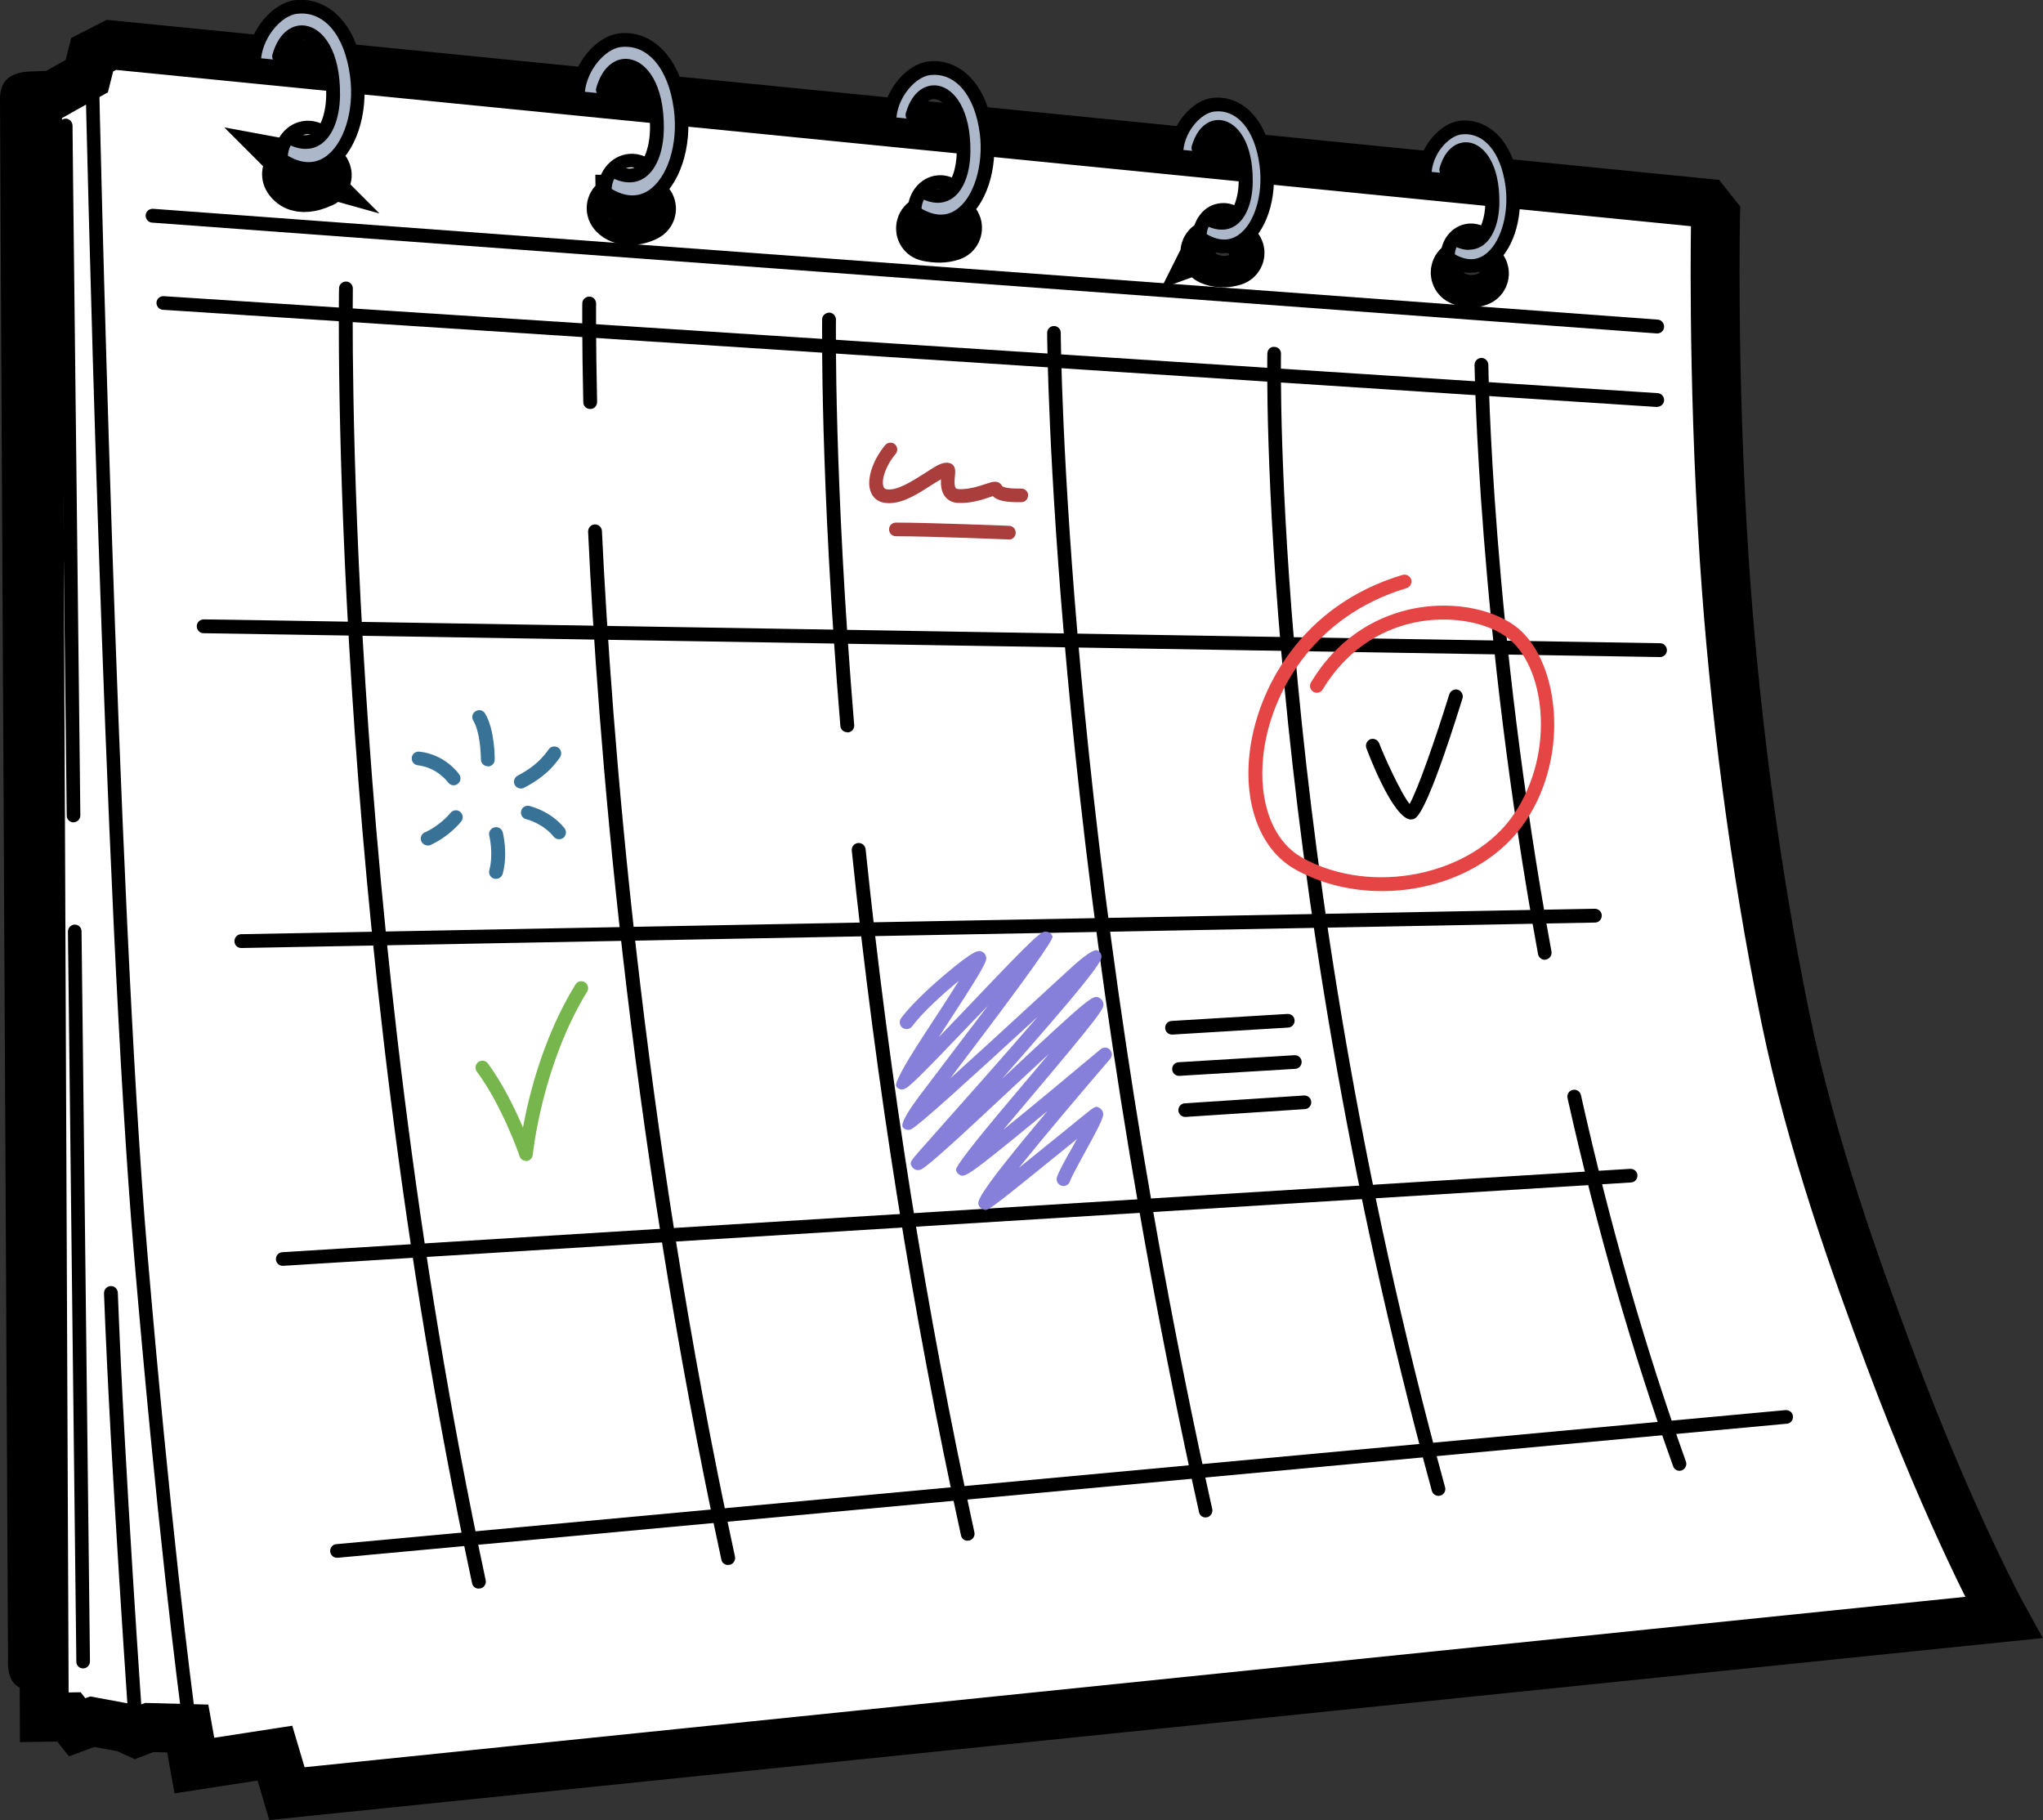 <?xml version="1.0" encoding="UTF-8"?><svg id="_レイヤー_2" xmlns="http://www.w3.org/2000/svg" viewBox="0 0 101.96 90.83"><rect x="0" y="0" width="101.96" height="90.83" fill="#333333" stroke="none"/><defs><style>.cls-1{fill:#387297;}.cls-1,.cls-2,.cls-3,.cls-4,.cls-5,.cls-6,.cls-7,.cls-8{stroke-width:0px;}.cls-2{fill:#000;}.cls-3{fill:#8680db;}.cls-4{fill:#bbb5b5;}.cls-4,.cls-9,.cls-6{fill-rule:evenodd;}.cls-9{fill:#fff;stroke:#000;stroke-miterlimit:10;stroke-width:2.44px;}.cls-5{fill:#e54545;}.cls-6{fill:#acb7c9;}.cls-7{fill:#a93e3d;}.cls-8{fill:#77b54d;}</style></defs><g id="_テキスト_その他"><path class="cls-4" d="M.38,4.63l.61-.6,3.23-.12,1.06,80.03-3.77.19-.85-.61L.38,4.63Z"/><path class="cls-9" d="M5.56,2.24l-.96.49-.27,1.07-2.46,1.38.34,80.52,1.23-.02.41.52.76-.28,1.62.3.54.25.68-.26,1.92.05.33,1.85,4.02-.62.6,2.02,85.67-8.79s-2.59-4.69-5.68-12.94c-1.74-4.65-3.91-10.69-5.21-17-1.56-7.61-2.57-15.63-3.05-22.89-.61-9.42-.43-17.17-.43-17.17l-.46-.58L5.56,2.24ZM14.82,8.26c.11.02.21.09.27.19.02.03.07.05.22.02.07-.01.15-.04.27-.08.03,0,.14-.04.17-.06.23-.08.48.04.56.27.08.23-.05.48-.28.56-.03,0-.13.04-.16.06-.15.05-.26.09-.38.11-.46.09-.86,0-1.12-.39-.13-.2-.08-.48.12-.61.1-.07.23-.09.34-.06ZM30.95,9.94c.11,0,.23.05.31.14.06.06.38.04.62-.07.22-.11.48,0,.59.21.11.22.02.48-.2.59-.54.27-1.25.3-1.65-.12-.17-.18-.16-.46.02-.62.09-.08.2-.12.31-.12ZM47.22,10.95c.23-.07.48.06.55.29.07.23-.05.48-.28.55-.4.13-.76.12-1.21.03-.24-.05-.38-.28-.33-.52.05-.24.28-.38.52-.33.31.07.51.06.75-.02ZM60.41,12.2c.11-.04.23-.04.34,0,.16.07.34.08.58,0,.23-.07.47.07.54.3.07.23-.07.47-.3.54-.42.12-.81.11-1.18-.05-.22-.1-.32-.36-.22-.58.05-.11.14-.19.25-.23ZM73.21,13.2c.17.06.18.07.3.03.23-.08.47.04.55.27.08.23-.04.48-.27.56-.33.11-.54.09-.88-.04-.23-.09-.34-.34-.26-.57.08-.23.33-.34.56-.26Z"/><path class="cls-6" d="M12.64,2.86s.3-1.32,1.09-2.02c.71-.63,1.87-.67,2.51-.23.56.38,1.12,1.19,1.39,2.21.37,1.44.27,3.22-.25,4.21-1.26,2.4-3.34.93-3.34.93l.29-1.11s.96.57,1.62-.06c.59-.57.76-2.1.68-2.57-.24-1.52-.59-2.57-1.51-2.58-.92,0-1.17,1.36-1.17,1.36l-1.31-.13Z"/><path class="cls-6" d="M28.77,4.53s.3-1.32,1.09-2.02c.71-.63,1.87-.67,2.51-.23.56.38,1.12,1.19,1.39,2.21.37,1.44.27,3.22-.25,4.21-1.26,2.39-3.34.93-3.34.93l.29-1.11s.96.57,1.62-.06c.59-.57.76-2.1.68-2.57-.24-1.52-.59-2.57-1.51-2.58-.92,0-1.17,1.36-1.17,1.36l-1.31-.13Z"/><path class="cls-6" d="M44.24,5.81s.29-1.27,1.06-1.94c.69-.6,1.82-.64,2.45-.22.55.37,1.09,1.14,1.35,2.12.36,1.38.26,3.08-.25,4.04-1.23,2.3-3.25.89-3.25.89l.28-1.07s.93.54,1.57-.06c.58-.54.74-2.01.66-2.47-.24-1.46-.57-2.46-1.47-2.47-.89,0-1.14,1.31-1.14,1.31l-1.27-.13Z"/><path class="cls-6" d="M58.54,7.43s.27-1.15.98-1.75c.64-.54,1.7-.58,2.28-.2.51.33,1.02,1.03,1.26,1.91.34,1.24.24,2.79-.23,3.65-1.14,2.07-3.03.8-3.03.8l.26-.96s.87.49,1.46-.05c.54-.49.69-1.82.62-2.23-.22-1.32-.53-2.23-1.36-2.23-.83,0-1.06,1.18-1.06,1.18l-1.18-.12Z"/><path class="cls-6" d="M70.93,8.52s.26-1.11.96-1.69c.63-.53,1.66-.56,2.23-.19.5.32,1,1,1.23,1.85.33,1.2.24,2.7-.22,3.53-1.12,2.01-2.96.78-2.96.78l.26-.93s.85.48,1.43-.05c.53-.48.67-1.76.6-2.16-.21-1.28-.52-2.16-1.34-2.16-.81,0-1.04,1.14-1.04,1.14l-1.16-.11Z"/><path class="cls-2" d="M1.69,84.38c-.2,0-.72-.04-1.02-.41-.31-.39-.28-1.06-.27-1.22L0,5.02c0-.12-.03-.71.34-1.06.36-.36,1.04-.39,1.11-.39l2.59-.09c.19,0,.35.14.35.33,0,.19-.14.35-.33.35l-2.59.09c-.2,0-.53.07-.65.2-.12.12-.14.41-.13.53l.4,77.77s0,.02,0,.03c-.02.22.01.61.13.76.1.13.4.16.52.15l.31-.02c.19,0,.35.14.36.32.01.19-.14.35-.32.36l-.31.02s-.04,0-.08,0Z"/><path class="cls-2" d="M9.75,88.44c-.17,0-.31-.12-.34-.29,0,0-.08-.49-.21-1.5-.37-2.73-1.36-10.56-2.52-24.13C5.17,44.92,4.27,4.18,4.26,3.77c0-.19.15-.35.33-.35.19-.01.35.15.35.33,0,.41.91,41.13,2.41,58.71,1.16,13.56,2.15,21.37,2.52,24.1.07.52.13.91.16,1.15l3.41-.48c.19-.03.36.1.39.29.03.19-.1.36-.29.39l-3.75.53s-.03,0-.05,0Z"/><path class="cls-2" d="M82.71,16.64s-.02,0-.03,0L7.59,11.11c-.19-.01-.33-.18-.32-.37.01-.19.18-.33.37-.32l75.09,5.53c.19.01.33.18.32.37-.01.18-.16.32-.34.32Z"/><path class="cls-2" d="M82.71,20.31s-.01,0-.02,0L8.13,15.46c-.19-.01-.33-.18-.32-.36.01-.19.18-.33.36-.32l74.56,4.84c.19.01.33.18.32.36-.01.18-.16.32-.34.32Z"/><path class="cls-2" d="M82.84,32.79h0l-72.68-1.19c-.19,0-.34-.16-.34-.35,0-.19.16-.34.35-.34l1.49.02,71.19,1.17c.19,0,.34.16.34.35,0,.19-.16.34-.34.34Z"/><path class="cls-2" d="M14.11,63.17c-.18,0-.33-.14-.34-.32-.01-.19.13-.35.32-.36l67.27-4.16c.2,0,.35.13.36.32.01.19-.13.35-.32.36l-67.27,4.16s-.01,0-.02,0Z"/><path class="cls-2" d="M16.82,77.74c-.18,0-.32-.13-.34-.31-.02-.19.12-.36.31-.37l72.32-6.69c.19-.01.36.12.37.31.02.19-.12.36-.31.37l-72.32,6.69s-.02,0-.03,0Z"/><path class="cls-2" d="M12.04,47.31c-.19,0-.34-.15-.34-.34,0-.19.15-.35.34-.35l67.55-1.27c.19,0,.35.15.35.34,0,.19-.15.35-.34.35l-67.55,1.27h0Z"/><path class="cls-2" d="M15.41,8.78c-.46,0-.95-.15-1.43-.44-.16-.1-.21-.31-.12-.47.1-.16.31-.21.47-.12.7.42,1.32.45,1.87.1.96-.63,1.5-2.33,1.27-4.05-.27-2.06-1.31-3.28-2.66-3.11-.73.09-1.66,1.09-1.78,2.23-.02.19-.19.33-.38.31-.19-.02-.33-.19-.31-.38.14-1.37,1.25-2.69,2.37-2.84,1.44-.18,3.06.89,3.43,3.7.26,2-.39,3.93-1.58,4.71-.36.23-.76.35-1.17.35Z"/><path class="cls-2" d="M15.25,7.43c-.27,0-.59-.07-.96-.28-.17-.09-.22-.3-.13-.47.09-.17.3-.22.47-.13.39.22.7.25.95.11.41-.24.69-1,.7-1.93.02-1.69-.58-2.69-1.14-2.77-.36-.05-.7.31-.89.94-.05.18-.24.29-.42.23-.18-.05-.29-.24-.23-.42.34-1.18,1.07-1.52,1.64-1.43.88.13,1.75,1.25,1.73,3.46-.01,1.2-.4,2.14-1.04,2.51-.16.1-.39.18-.67.18Z"/><path class="cls-2" d="M15.41,9.72c-.88,0-1.65-.73-1.73-1.7-.09-1.02.61-1.91,1.55-1.99.36-.03.72.06,1.04.26.16.1.2.32.1.47-.1.16-.32.2-.47.1-.18-.12-.39-.17-.6-.16-.57.05-.98.61-.93,1.25.06.64.56,1.12,1.13,1.07.5-.04.9-.49.93-1.06.01-.19.17-.33.36-.32.19.01.33.17.32.36-.05.91-.71,1.63-1.55,1.7-.05,0-.09,0-.14,0Z"/><path class="cls-2" d="M31.57,10.44c-.46,0-.95-.15-1.43-.44-.16-.1-.21-.31-.12-.47.1-.16.31-.21.47-.12.7.42,1.32.45,1.87.1.96-.63,1.5-2.33,1.27-4.05-.27-2.06-1.32-3.28-2.66-3.11-.73.09-1.66,1.09-1.78,2.23-.02.19-.19.33-.38.31-.19-.02-.33-.19-.31-.38.14-1.37,1.25-2.69,2.37-2.84,1.44-.19,3.06.89,3.43,3.7.26,2-.39,3.93-1.58,4.71-.36.23-.76.35-1.17.35Z"/><path class="cls-2" d="M31.41,9.1c-.27,0-.59-.07-.96-.28-.17-.09-.22-.3-.13-.47.09-.17.3-.22.47-.13.39.21.7.25.95.11.41-.24.69-1,.7-1.93.02-1.69-.58-2.69-1.14-2.77-.36-.05-.7.31-.89.94-.05.18-.24.29-.42.23-.18-.05-.29-.24-.23-.42.34-1.18,1.07-1.52,1.64-1.43.88.13,1.75,1.25,1.73,3.46-.01,1.2-.4,2.14-1.04,2.51-.16.1-.39.18-.67.18Z"/><path class="cls-2" d="M31.57,11.38c-.88,0-1.65-.73-1.73-1.7-.04-.49.09-.96.38-1.34.29-.38.71-.62,1.17-.66.36-.03.72.06,1.04.26.16.1.2.32.1.47-.1.16-.32.2-.47.1-.18-.12-.39-.17-.6-.16-.27.02-.51.16-.69.39-.18.24-.27.54-.24.86.06.64.56,1.12,1.13,1.07.5-.04.9-.49.93-1.06.01-.19.17-.34.36-.32.19.01.33.17.32.36-.05.91-.71,1.63-1.55,1.7-.05,0-.09,0-.14,0Z"/><path class="cls-2" d="M46.96,11.4c-.44,0-.9-.14-1.36-.42-.16-.1-.21-.31-.12-.47.1-.16.31-.21.47-.12.65.39,1.24.43,1.75.09.89-.58,1.4-2.22,1.2-3.81-.25-1.94-1.24-3.08-2.5-2.92-.68.09-1.55,1.02-1.66,2.09-.02.19-.19.32-.38.31-.19-.02-.33-.19-.31-.38.13-1.3,1.19-2.56,2.26-2.7,1.37-.18,2.91.84,3.26,3.51.25,1.89-.37,3.73-1.5,4.47-.34.22-.72.34-1.12.34Z"/><path class="cls-2" d="M46.8,10.12c-.26,0-.56-.07-.92-.27-.17-.09-.22-.3-.13-.47.09-.17.3-.22.47-.13.36.2.65.23.88.1.39-.22.64-.93.65-1.8.02-1.59-.54-2.53-1.07-2.6-.34-.05-.65.29-.82.88-.05.18-.24.29-.42.23-.18-.05-.29-.24-.23-.42.32-1.13,1.03-1.45,1.57-1.37.84.12,1.67,1.19,1.65,3.29-.01,1.14-.38,2.04-.99,2.39-.16.09-.37.17-.64.17Z"/><path class="cls-2" d="M46.96,12.28c-.85,0-1.57-.7-1.65-1.62-.08-.97.58-1.83,1.48-1.91.35-.03.69.06.99.25.16.1.2.32.1.47-.1.16-.32.2-.47.1-.17-.11-.36-.16-.56-.14-.52.05-.91.57-.86,1.16.05.6.52,1.04,1.05,1,.47-.04.83-.45.86-.98.01-.19.17-.33.36-.32.19.01.33.17.32.36-.05.87-.68,1.56-1.48,1.63-.04,0-.09,0-.13,0Z"/><path class="cls-2" d="M61.1,12.64c-.41,0-.84-.13-1.27-.39-.16-.1-.21-.31-.12-.47.1-.16.31-.21.47-.12.59.36,1.13.39,1.59.09.82-.53,1.29-2.03,1.09-3.5-.23-1.77-1.13-2.83-2.28-2.68-.62.08-1.42.93-1.52,1.91-.02.19-.19.32-.38.31-.19-.02-.33-.19-.31-.38.12-1.21,1.11-2.39,2.11-2.52,1.28-.17,2.72.78,3.05,3.27.23,1.76-.35,3.47-1.4,4.16-.32.21-.68.31-1.05.31Z"/><path class="cls-2" d="M60.96,11.46c-.24,0-.53-.07-.86-.25-.17-.09-.22-.3-.13-.47.09-.17.3-.22.47-.13.32.18.59.21.79.1.34-.2.58-.86.59-1.65.02-1.63-.58-2.33-.96-2.38-.3-.04-.57.26-.73.79-.05.18-.24.29-.42.23-.18-.05-.29-.24-.23-.42.31-1.06.97-1.36,1.49-1.28.79.12,1.57,1.11,1.55,3.07-.01,1.07-.36,1.9-.93,2.23-.15.09-.35.16-.6.16Z"/><path class="cls-2" d="M61.1,13.46c-.8,0-1.48-.66-1.56-1.53-.04-.44.08-.86.34-1.2.26-.35.64-.56,1.05-.59.33-.03.65.05.93.24.16.1.2.32.1.47s-.32.2-.47.1c-.15-.1-.33-.14-.5-.13-.22.02-.42.13-.57.33-.15.2-.22.46-.2.72.05.54.46.94.94.9.42-.04.74-.41.77-.89.01-.19.18-.33.36-.32.19.01.33.17.32.36-.05.82-.64,1.46-1.4,1.53-.04,0-.08,0-.13,0Z"/><path class="cls-2" d="M73.43,13.62c-.4,0-.83-.13-1.25-.38-.16-.1-.21-.31-.12-.47.1-.16.31-.21.47-.12.58.35,1.09.38,1.54.08.79-.52,1.25-1.98,1.07-3.41-.23-1.73-1.09-2.75-2.22-2.61-.6.08-1.38.9-1.47,1.86-.02.19-.19.33-.38.31-.19-.02-.33-.19-.31-.38.12-1.19,1.09-2.34,2.07-2.47,1.25-.16,2.67.77,2.98,3.2.23,1.72-.34,3.4-1.37,4.07-.32.21-.66.31-1.03.31Z"/><path class="cls-2" d="M73.3,12.47c-.24,0-.52-.07-.84-.25-.17-.09-.22-.3-.13-.47.09-.17.3-.22.47-.13.31.17.57.21.76.09.33-.19.56-.84.57-1.6.02-1.59-.56-2.26-.93-2.32-.28-.04-.55.25-.7.77-.05.18-.24.29-.42.23-.18-.05-.29-.24-.23-.42.3-1.04.95-1.33,1.46-1.26.77.11,1.54,1.09,1.52,3-.01,1.04-.35,1.86-.91,2.19-.15.09-.35.16-.59.16Z"/><path class="cls-2" d="M73.43,14.42c-.36,0-.71-.14-.99-.4-.3-.28-.49-.67-.53-1.1-.08-.9.54-1.68,1.37-1.76.32-.03.64.05.92.23.16.1.2.32.1.47-.1.16-.32.2-.47.1-.15-.1-.31-.14-.48-.12-.46.04-.79.49-.74,1.01.02.26.13.49.31.66.17.16.38.23.6.21.41-.04.72-.4.75-.86.01-.19.17-.33.36-.32.19.01.33.17.32.36-.05.8-.62,1.43-1.37,1.5-.04,0-.08,0-.13,0Z"/><path class="cls-2" d="M23.89,79.28c-.16,0-.3-.11-.33-.27-7.16-33.45-6.65-64.31-6.64-64.62,0-.19.16-.34.35-.34.19,0,.34.16.34.35,0,.31-.52,31.1,6.63,64.46.04.18-.08.37-.26.41-.02,0-.05,0-.07,0Z"/><path class="cls-2" d="M29.45,20.41c-.19,0-.34-.15-.34-.33-.07-3.13-.05-4.92-.05-4.94,0-.19.17-.34.35-.34.19,0,.34.16.34.35,0,.02-.02,1.79.05,4.91,0,.19-.15.35-.33.35,0,0,0,0,0,0Z"/><path class="cls-2" d="M36.33,78.1c-.16,0-.3-.11-.33-.27-4.7-21.75-6.19-41.47-6.65-51.3,0-.19.14-.35.33-.36.19-.01.35.14.36.33.47,9.8,1.95,29.48,6.64,51.18.04.18-.08.37-.26.41-.02,0-.05,0-.07,0Z"/><path class="cls-2" d="M42.28,36.54c-.18,0-.33-.14-.34-.31-1.02-12.33-.91-20.21-.91-20.29,0-.19.16-.33.35-.34.19,0,.34.16.34.35,0,.08-.11,7.93.91,20.23.02.19-.12.35-.31.37,0,0-.02,0-.03,0Z"/><path class="cls-2" d="M48.29,76.89c-.16,0-.3-.11-.33-.27-2.42-11.06-4.25-22.56-5.45-34.17-.02-.19.12-.36.31-.38.19-.02.36.12.38.31,1.2,11.59,3.02,23.06,5.43,34.09.04.18-.08.37-.26.41-.02,0-.05,0-.07,0Z"/><path class="cls-2" d="M60.17,75.73c-.16,0-.3-.11-.33-.27-7.42-33.4-7.58-58.6-7.58-58.85,0-.19.15-.34.34-.34h0c.19,0,.34.15.34.34,0,.25.16,25.37,7.56,58.7.04.18-.08.37-.26.41-.03,0-.05,0-.07,0Z"/><path class="cls-2" d="M71.79,74.65c-.15,0-.29-.1-.33-.25-8.68-31.75-8.22-56.51-8.21-56.76,0-.19.16-.35.35-.33.19,0,.34.16.33.35,0,.25-.47,24.91,8.19,56.56.05.18-.06.37-.24.42-.03,0-.06.01-.09.01Z"/><path class="cls-2" d="M77.1,47.9c-.16,0-.31-.12-.34-.28-3-16.38-3.16-29.28-3.17-29.41,0-.19.15-.34.34-.35.18,0,.34.15.35.34,0,.13.16,12.98,3.15,29.29.03.19-.09.36-.28.4-.02,0-.04,0-.06,0Z"/><path class="cls-2" d="M83.82,73.4c-.14,0-.27-.09-.32-.23-2.03-5.67-3.81-11.85-5.27-18.37-.04-.18.07-.37.26-.41.18-.04.37.07.41.26,1.45,6.49,3.22,12.65,5.24,18.29.06.18-.03.37-.21.44-.04.01-.08.02-.12.02Z"/><path class="cls-8" d="M26.25,57.93c-.14,0-.28-.09-.32-.23,0-.03-.88-2.54-2.13-4.22-.11-.15-.08-.37.07-.48.15-.11.37-.08.48.07.75,1.02,1.36,2.28,1.75,3.2.3-1.63,1.02-4.54,2.62-7.14.1-.16.31-.21.47-.11.16.1.21.31.11.47-2.25,3.67-2.71,8.1-2.71,8.14-.02.16-.14.29-.3.31-.01,0-.03,0-.04,0Z"/><path class="cls-5" d="M68.97,44.47c-1.51,0-3.02-.35-4.34-1.09-1.69-.95-2.56-3.16-2.27-5.77.35-3.17,2.56-7.41,7.64-8.92.18-.05.37.05.43.23.05.18-.05.37-.23.43-4.75,1.42-6.83,5.38-7.15,8.34-.26,2.34.48,4.29,1.92,5.1,3.47,1.95,8.53.91,10.6-2.18,2.1-3.12,1.53-7.47-.41-8.84-1.1-.77-2.88-1.05-4.54-.71-1.35.28-3.24,1.09-4.61,3.35-.1.16-.31.21-.47.11-.16-.1-.21-.31-.11-.47,1.5-2.48,3.58-3.36,5.06-3.67,1.84-.38,3.83-.06,5.07.82,2.19,1.54,2.88,6.36.58,9.78-1.5,2.24-4.32,3.49-7.17,3.49Z"/><path class="cls-2" d="M70.43,40.9c-.93,0-2.23-3.54-2.24-3.57-.06-.18.03-.37.2-.44.18-.06.37.03.44.2.19.52,1.08,2.5,1.52,3.03.39-.68,1.27-3.18,1.98-5.47.06-.18.25-.28.43-.23.18.06.28.25.23.43-1.82,5.84-2.29,5.98-2.46,6.03-.03,0-.07.01-.1.01Z"/><path class="cls-3" d="M49.15,60.37s-.05,0-.08-.02c-.11-.03-.19-.11-.23-.22-.06-.18-.14-.43,3.43-4.68-.13.11-.26.21-.39.32-3.67,3.02-3.73,2.99-3.99,2.86-.09-.05-.16-.14-.18-.24q-.05-.24,2.71-3.51c.58-.69,1.28-1.52,1.93-2.29-.6.56-1.24,1.15-1.83,1.7-2.81,2.63-4.18,3.88-4.55,4.07-.15.07-.33.03-.43-.1-.18-.23-.11-.3.39-.87.24-.27.59-.66,1-1.13,1.09-1.22,3.18-3.58,4.86-5.52-.04.03-.07.07-.11.1-3.37,3.09-5.79,5.3-6.2,5.51-.14.07-.32.04-.42-.09q-.18-.22.82-1.56c.51-.68,1.22-1.61,1.96-2.59.46-.61.97-1.28,1.47-1.93-.19.2-.38.4-.57.59-3.05,3.2-3.42,3.54-3.66,3.59-.14.03-.28-.03-.35-.14q-.15-.22,1.38-2.57c.51-.78,1.22-1.86,1.74-2.7-.79.65-1.8,1.56-2.33,2.27-.11.15-.33.18-.48.07-.15-.11-.18-.33-.07-.48.61-.81,1.72-1.78,2.17-2.16,1.51-1.28,1.69-1.22,1.84-1.17.14.05.24.19.24.34,0,.24-.3.77-2.37,3.94.46-.48.94-.98,1.39-1.45,3.7-3.89,3.75-3.88,4.05-3.8.11.03.2.11.24.22q.08.24-4.14,5.81c-.32.43-.65.86-.96,1.27,1.2-1.08,2.65-2.41,3.8-3.47.86-.79,1.64-1.51,2.21-2.03q1.1-1,1.34-.88c.13.06.2.2.19.34-.03.32-.88,1.43-4.99,6.1.03-.03.05-.05.08-.08,4.46-4.17,4.49-4.15,4.81-3.99.09.05.17.14.19.25.06.27.07.34-4.1,5.28-.29.35-.6.71-.89,1.05,1.48-1.2,3.44-2.83,4.86-4.02.14-.11.34-.11.46.02.13.13.13.33.02.46-1.38,1.6-3.29,3.86-4.56,5.44.72-.58,1.52-1.23,2.13-1.72.43-.35.81-.66,1.08-.88.61-.49.63-.51.84-.37.12.08.18.23.15.37-.08.32-.42.95-.94,1.89-.3.55-.64,1.17-.71,1.38-.06.18-.25.28-.43.22-.18-.06-.28-.25-.22-.43.09-.27.4-.84.77-1.49.07-.13.15-.27.23-.41-.11.09-.22.18-.33.27-3.59,2.91-4.04,3.27-4.24,3.27ZM49.5,60.09s0,0,0,0h0Z"/><path class="cls-2" d="M58.49,51.63c-.18,0-.33-.14-.34-.32-.01-.19.13-.35.32-.36l5.78-.35c.19-.01.35.13.36.32.01.19-.13.35-.32.36l-5.78.35s-.01,0-.02,0Z"/><path class="cls-2" d="M58.84,53.69c-.18,0-.33-.14-.34-.32-.01-.19.13-.35.32-.36l5.78-.35c.19-.01.35.13.36.32.01.19-.13.35-.32.36l-5.78.35s-.01,0-.02,0Z"/><path class="cls-2" d="M59.15,55.74c-.18,0-.33-.14-.34-.32-.01-.19.13-.35.32-.36l5.95-.39c.19-.01.35.13.36.32.01.19-.13.35-.32.36l-5.95.39s-.02,0-.02,0Z"/><path class="cls-7" d="M44.38,25.11c-.11,0-.21-.01-.31-.03-.3-.07-.53-.27-.63-.58-.2-.59.11-1.53.74-2.29.12-.14.34-.16.48-.04.14.12.16.34.04.48-.52.62-.72,1.31-.61,1.63.03.09.07.11.13.13.51.12,1.3-.4,1.83-.73.11-.07.21-.13.3-.19l.09-.06c.36-.23.68-.41.98-.31.29.1.26.41.24.61-.02.17-.05.52.04.63,0,.01.04.04.15.05.51.02.98-.14,1.32-.25.21-.07.35-.12.49-.12.15,0,.27.07.36.22,0,.01.15.14.94.12.19,0,.35.14.35.33,0,.19-.14.35-.33.35-.85.02-1.23-.1-1.43-.3-.05.02-.1.03-.15.05-.37.13-.94.31-1.57.29-.33-.01-.53-.16-.64-.29-.22-.25-.24-.6-.23-.89-.06.04-.11.07-.15.09l-.1.06c-.09.05-.18.12-.29.18-.57.37-1.33.86-2.04.86Z"/><path class="cls-7" d="M50.34,26.92s0,0-.01,0c-.04,0-3.92-.16-5.62-.16-.19,0-.34-.15-.34-.34s.15-.34.34-.34c1.72,0,5.61.16,5.65.16.19,0,.34.17.33.36,0,.18-.16.33-.34.33Z"/><path class="cls-1" d="M25.99,39.35c-.12,0-.24-.07-.3-.18-.09-.17-.02-.37.14-.46.5-.26,1.07-.62,1.55-1.31.11-.16.32-.19.48-.09.16.11.19.32.09.48-.56.81-1.22,1.22-1.79,1.52-.05.03-.11.04-.16.04Z"/><path class="cls-1" d="M24.34,38.24h0c-.19,0-.34-.16-.34-.35,0-.36-.06-1.4-.38-1.93-.1-.16-.05-.37.12-.47.16-.1.37-.05.47.12.49.81.48,2.24.48,2.3,0,.19-.16.34-.34.34Z"/><path class="cls-1" d="M27.9,41.88c-.1,0-.2-.04-.27-.13-.53-.66-1.36-.87-1.37-.87-.18-.04-.3-.23-.25-.41.04-.18.23-.3.41-.25.04.01,1.08.26,1.75,1.11.12.15.09.36-.05.48-.06.05-.14.07-.21.07Z"/><path class="cls-1" d="M24.75,43.86s-.06,0-.09-.01c-.18-.05-.29-.24-.24-.42.22-.83,0-1.71,0-1.72-.05-.18.06-.37.25-.42.18-.05.37.06.42.24.01.04.27,1.06,0,2.07-.04.15-.18.26-.33.26Z"/><path class="cls-1" d="M21.34,42.19c-.13,0-.26-.08-.31-.2-.08-.17,0-.38.17-.45.8-.36,1.27-.96,1.28-.97.12-.15.33-.18.48-.06.15.12.18.33.06.48-.02.03-.59.75-1.54,1.18-.05.02-.09.03-.14.03Z"/><path class="cls-1" d="M22.64,39.19c-.11,0-.21-.05-.28-.15-.01-.01-.54-.74-1.51-.85-.19-.02-.32-.19-.3-.38.02-.19.19-.32.38-.3,1.29.14,1.97,1.1,1.99,1.14.11.16.07.37-.09.48-.06.04-.13.06-.2.06Z"/><path class="cls-2" d="M4.15,83.26c-.19,0-.34-.14-.34-.33h0s-.42-36.44-.42-36.44c0-.19.15-.34.34-.35h0c.19,0,.34.15.34.34l.42,36.43c0,.19-.15.35-.34.35,0,0,0,0,0,0Z"/><path class="cls-2" d="M3.67,41.04c-.19,0-.34-.15-.34-.34l-.4-34.43c0-.19.15-.34.34-.35.19,0,.34.15.35.34l.03,2.92.36,31.51c0,.19-.15.34-.34.35h0Z"/><path class="cls-2" d="M6.79,86.73c-.18,0-.33-.14-.34-.32,0-.13-.93-13.15-1.26-21.87,0-.19.14-.35.33-.36.19-.01.35.14.36.33.33,8.71,1.25,21.72,1.26,21.85.01.19-.13.35-.32.37,0,0-.02,0-.02,0Z"/></g></svg>